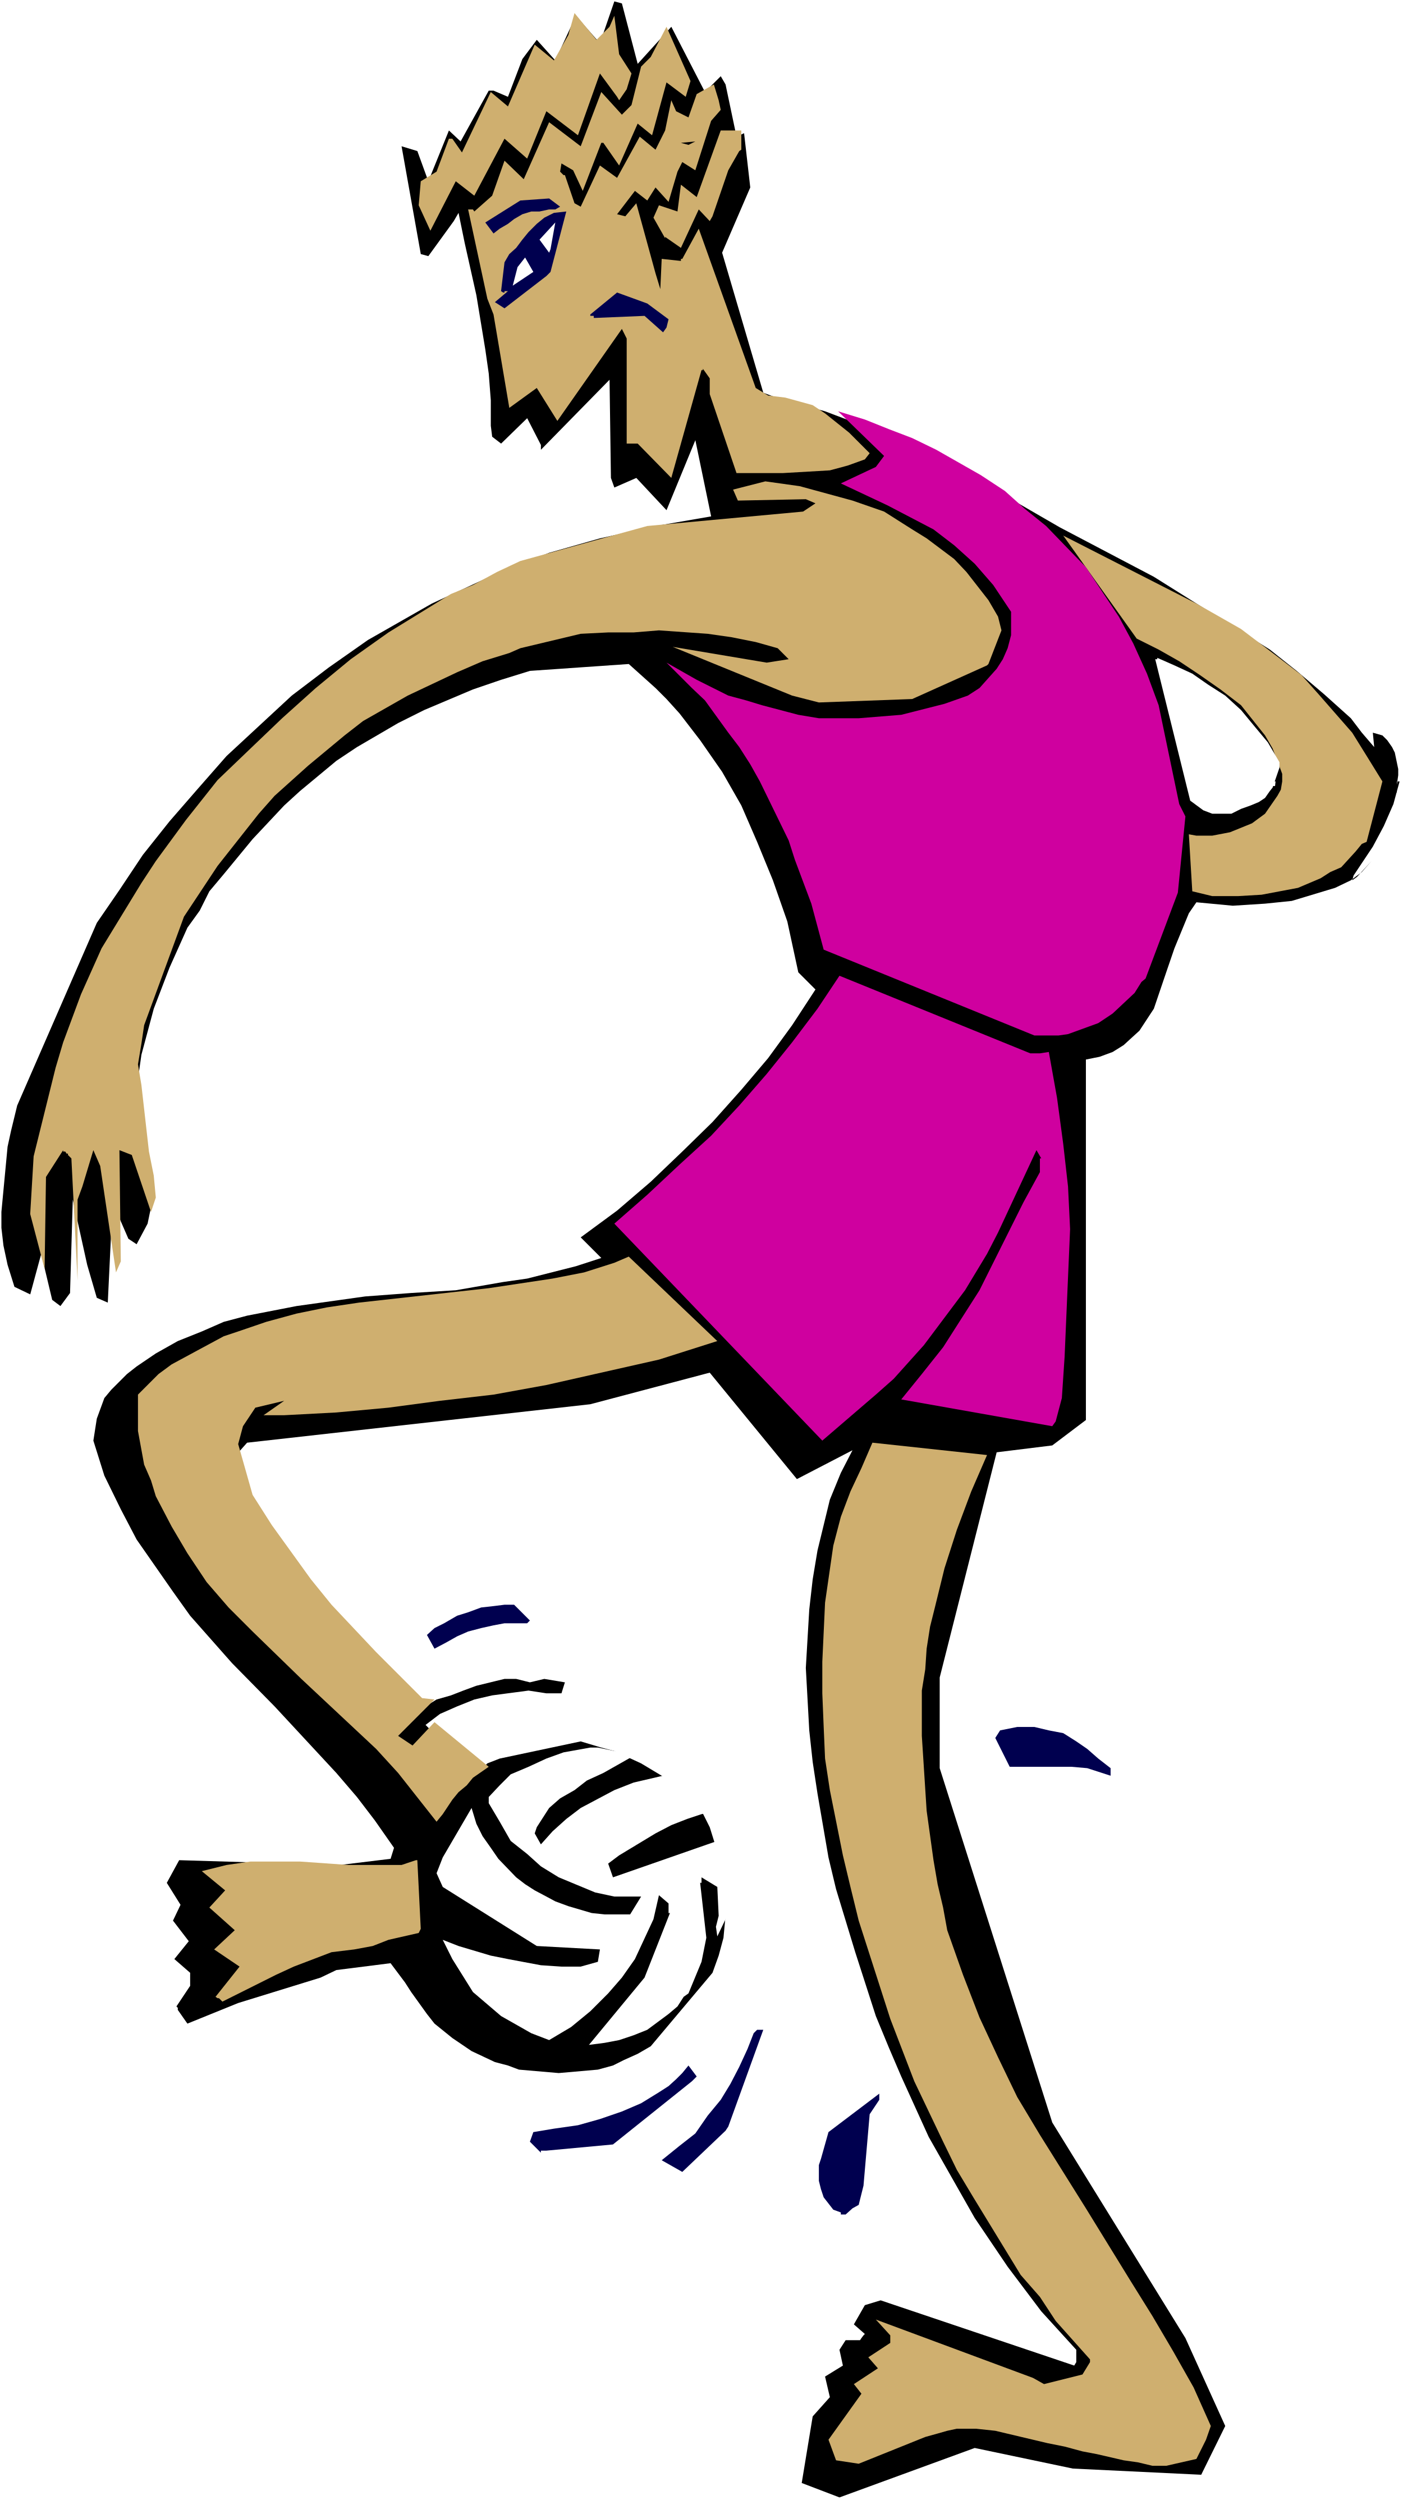 <?xml version="1.0" encoding="UTF-8" standalone="no"?>
<svg
   version="1.0"
   width="87.39mm"
   height="155.668mm"
   id="svg28"
   sodipodi:docname="Volleyball 58.wmf"
   xmlns:inkscape="http://www.inkscape.org/namespaces/inkscape"
   xmlns:sodipodi="http://sodipodi.sourceforge.net/DTD/sodipodi-0.dtd"
   xmlns="http://www.w3.org/2000/svg"
   xmlns:svg="http://www.w3.org/2000/svg">
  <rect width="100%" height="100%" fill="#333333" stroke="none"/>
  <sodipodi:namedview
     id="namedview28"
     pagecolor="#ffffff"
     bordercolor="#000000"
     borderopacity="0.25"
     inkscape:showpageshadow="2"
     inkscape:pageopacity="0.0"
     inkscape:pagecheckerboard="0"
     inkscape:deskcolor="#d1d1d1"
     inkscape:document-units="mm" />
  <defs
     id="defs1">
    <pattern
       id="WMFhbasepattern"
       patternUnits="userSpaceOnUse"
       width="6"
       height="6"
       x="0"
       y="0" />
  </defs>
  <path
     style="fill:#ffffff;fill-opacity:1;fill-rule:evenodd;stroke:none"
     d="M 0,588.353 H 330.294 V 0 H 0 Z"
     id="path1" />
  <path
     style="fill:#000000;fill-opacity:1;fill-rule:evenodd;stroke:none"
     d="m 328.84,185.022 v -1.778 h -0.485 -0.97 -1.939 -3.393 -4.848 l -7.433,-0.323 h -9.372 l -0.323,2.909 9.696,0.323 h 7.11 5.171 l 3.393,0.323 h 1.939 0.97 0.485 z"
     id="path2" />
  <path
     style="fill:#000000;fill-opacity:1;fill-rule:evenodd;stroke:none"
     d="m 328.84,184.699 -34.096,0.323 5.333,-1.131 h 29.41 l -1.454,5.333 -2.262,5.171 -2.585,4.848 -4.525,6.787 -0.323,1.131 1.131,-0.808 3.393,-3.717 -2.262,2.585 -2.585,1.939 -3.717,1.778 -10.18,3.07 -6.302,0.646 -7.595,0.485 -8.564,-0.808 -1.778,2.585 -3.393,8.241 -1.939,5.656 -2.909,8.564 -3.393,5.171 -1.778,1.616 -1.939,1.778 -2.585,1.616 -3.07,1.131 -3.232,0.646 v 84.835 l -7.918,5.979 -13.089,1.616 -13.412,53.002 v 21.33 l 26.501,83.381 31.349,50.74 9.372,20.684 -5.656,11.473 -30.218,-1.454 -23.108,-4.848 -31.834,11.635 -8.888,-3.393 2.585,-15.674 4.04,-4.525 -1.131,-4.848 4.201,-2.585 -0.808,-3.717 1.454,-2.262 h 3.393 l 0.323,-0.485 0.485,-0.646 0.323,-0.323 -2.585,-2.262 2.585,-4.525 3.717,-1.131 45.569,15.351 0.485,-0.808 v -2.909 l -8.241,-9.049 -7.918,-10.503 -7.756,-11.473 -10.827,-19.068 -6.464,-14.22 -2.909,-6.787 -3.07,-7.433 -4.848,-15.028 -4.525,-14.866 -1.778,-7.433 -2.585,-15.028 -1.131,-7.433 -0.808,-7.433 -0.808,-14.705 0.808,-13.735 0.808,-7.11 1.131,-6.787 1.454,-5.979 1.454,-5.979 2.585,-6.302 2.747,-5.333 -13.089,6.787 -20.522,-25.047 -28.117,7.433 -80.796,9.049 -2.585,2.909 h -0.323 v 3.07 l 0.323,0.323 1.616,4.848 1.778,4.525 4.525,8.564 2.585,3.393 2.585,3.717 5.979,6.302 5.979,6.464 13.089,11.958 6.464,5.979 2.585,-1.616 3.393,-0.97 2.909,-1.131 3.07,-1.131 6.625,-1.616 h 2.747 l 3.232,0.808 3.393,-0.808 4.848,0.808 -0.808,2.585 h -3.555 l -4.201,-0.646 -8.564,1.131 -4.201,0.97 -4.04,1.616 -4.04,1.778 -3.393,2.585 9.696,9.857 1.454,0.97 0.808,-0.646 1.778,-0.323 0.808,-0.808 2.909,-1.131 19.068,-4.04 4.848,1.454 3.07,0.808 6.302,2.909 5.656,3.393 2.909,2.262 5.333,4.848 2.262,4.525 3.232,10.342 0.485,5.332 v 5.171 l -0.485,5.171 -1.131,4.201 -1.454,4.04 -14.543,17.29 -3.07,1.778 -3.232,1.454 -2.585,1.293 -3.555,0.97 -9.211,0.808 -9.372,-0.808 -2.585,-0.97 -3.07,-0.808 -5.494,-2.585 -4.525,-3.07 -4.201,-3.393 -1.778,-2.262 -3.717,-5.171 -1.454,-2.262 -3.393,-4.525 -12.766,1.616 -3.717,1.778 -19.391,5.979 -11.958,4.848 -2.262,-3.232 v -0.485 l -0.323,-0.323 3.232,-4.848 v -3.07 l -3.717,-3.232 3.393,-4.201 -3.717,-4.848 1.778,-3.717 -3.232,-5.171 2.909,-5.333 37.813,1.131 11.958,-1.454 0.808,-2.585 -4.525,-6.464 -4.201,-5.494 -4.848,-5.656 -14.543,-15.674 -10.019,-10.18 -9.857,-11.15 -4.04,-5.656 -8.564,-12.281 -3.717,-7.11 -3.878,-7.918 -2.585,-8.241 0.808,-5.171 1.778,-4.848 1.616,-1.939 3.717,-3.717 2.262,-1.778 4.525,-3.07 5.171,-2.909 5.656,-2.262 5.171,-2.262 5.494,-1.454 11.635,-2.262 16.159,-2.262 10.827,-0.808 10.503,-0.646 11.15,-1.939 5.656,-0.808 11.473,-2.909 5.979,-1.939 -4.848,-4.848 8.564,-6.302 7.918,-6.787 7.433,-7.11 7.11,-6.948 6.787,-7.595 6.302,-7.433 5.656,-7.756 5.494,-8.403 -4.04,-4.04 -2.585,-11.958 -3.393,-9.695 -3.717,-9.049 -3.717,-8.564 -4.525,-7.918 -5.171,-7.433 -4.848,-6.302 -3.07,-3.393 -2.585,-2.585 -6.302,-5.656 -23.269,1.616 -6.787,2.101 -6.625,2.262 -11.473,4.848 -6.14,3.07 -9.696,5.656 -4.848,3.232 -8.564,7.11 -3.717,3.393 -7.433,7.918 -6.787,8.241 -3.393,4.04 -2.262,4.525 -2.909,4.04 -4.201,9.372 -3.717,9.695 -2.909,10.827 -0.808,5.656 v 2.585 4.525 l 2.585,14.22 0.485,4.525 v 4.363 l -0.808,3.878 -2.585,4.848 -1.939,-1.293 -3.717,-8.564 -1.131,23.592 -2.585,-1.131 -2.262,-7.756 -3.393,-15.351 -0.646,21.976 -2.262,3.07 -1.939,-1.454 -2.585,-10.827 -2.585,9.534 -3.717,-1.778 -1.616,-5.171 -0.97,-4.525 -0.485,-4.201 v -3.717 l 1.454,-15.351 0.808,-3.717 1.454,-5.979 18.745,-42.983 5.333,-7.756 5.494,-8.241 6.302,-7.918 6.464,-7.433 6.948,-7.918 15.351,-14.22 8.726,-6.625 9.211,-6.464 15.028,-8.564 15.998,-7.433 11.635,-4.525 11.958,-3.393 13.089,-2.909 13.089,-2.262 -3.717,-17.937 -6.787,16.482 -7.11,-7.595 -5.171,2.262 -0.808,-2.262 -0.323,-23.108 -16.159,16.482 v -0.808 -0.323 l -3.232,-6.302 -6.14,5.979 -2.101,-1.616 -0.323,-2.585 v -5.979 l -0.485,-6.302 -0.808,-5.656 -2.101,-12.766 -2.747,-12.281 -1.454,-7.11 -1.131,1.939 -5.979,8.241 -1.778,-0.485 -4.525,-25.37 3.717,1.131 2.585,7.11 4.848,-11.958 2.747,2.585 6.625,-11.958 h 1.131 l 3.393,1.454 3.393,-8.888 3.393,-4.525 4.363,4.848 4.848,-10.503 5.656,6.464 3.393,-9.857 1.778,0.485 3.717,14.22 7.918,-8.726 7.918,15.351 3.717,-3.717 1.131,1.939 2.585,12.281 1.778,-0.808 1.454,12.766 -6.625,15.351 9.696,32.965 3.07,1.131 11.473,3.232 5.979,2.262 16.806,7.595 22.138,11.473 10.342,5.979 22.138,11.635 27.309,17.129 6.302,5.009 6.464,5.494 6.302,5.656 2.585,3.393 2.909,3.393 -0.323,-3.393 2.262,0.646 1.131,1.131 1.131,1.616 0.646,1.293 0.808,3.878 v 1.454 z"
     id="path3" />
  <path
     style="fill:#cfaf6f;fill-opacity:1;fill-rule:evenodd;stroke:none"
     d="m 202.798,563.307 -1.778,-2.262 5.656,-3.717 -2.262,-2.585 5.171,-3.393 v -1.778 l -3.393,-3.717 37.005,13.735 2.585,1.454 9.049,-2.262 1.778,-2.909 v -0.646 l -8.08,-9.049 -3.717,-5.656 -4.525,-5.171 -11.15,-18.26 -3.878,-6.464 -3.232,-6.625 -3.393,-7.11 -3.393,-7.11 -5.656,-14.705 -7.433,-23.108 -1.939,-7.918 -1.778,-7.433 -3.07,-15.351 -1.131,-7.433 -0.323,-7.433 -0.323,-7.918 v -7.433 l 0.646,-13.897 1.939,-13.412 1.778,-6.787 2.262,-5.979 2.585,-5.494 2.585,-5.979 26.986,2.909 -3.717,8.564 -3.393,9.049 -2.909,9.049 -2.262,9.211 -1.131,4.525 -0.808,5.171 -0.323,4.848 -0.808,5.009 v 10.665 l 1.131,17.613 1.616,11.635 0.97,5.656 1.293,5.494 0.97,5.332 3.717,10.503 3.878,10.019 4.363,9.372 4.525,9.372 5.333,8.888 10.827,17.29 10.342,16.805 5.333,8.564 4.848,8.241 4.848,8.564 4.04,9.049 -1.131,3.232 -2.262,4.525 -7.11,1.616 h -3.232 l -3.393,-0.808 -3.393,-0.485 -6.302,-1.454 -3.393,-0.646 -4.201,-1.131 -4.04,-0.808 -12.281,-2.909 -4.525,-0.485 h -4.525 l -2.262,0.485 -2.262,0.646 -2.909,0.808 -15.674,6.302 -5.333,-0.808 -1.778,-4.848 z"
     id="path4" />
  <path
     style="fill:#cfaf6f;fill-opacity:1;fill-rule:evenodd;stroke:none"
     d="m 115.053,415.774 -3.717,2.585 -1.454,1.778 -1.939,1.616 -1.454,1.778 -2.262,3.393 -1.454,1.778 -9.049,-11.473 -5.171,-5.656 -17.614,-16.482 -11.473,-11.15 -5.656,-5.656 -5.171,-5.979 -4.525,-6.787 -3.717,-6.302 -3.717,-7.11 -1.131,-3.717 -1.616,-3.717 -1.454,-7.918 v -4.04 -4.525 l 4.848,-4.848 3.07,-2.262 5.979,-3.232 6.302,-3.393 3.393,-1.131 6.625,-2.262 7.11,-1.939 7.11,-1.454 7.595,-1.131 30.541,-3.393 15.028,-2.262 7.433,-1.454 7.11,-2.262 3.393,-1.454 20.845,19.876 -13.735,4.363 -26.501,5.979 -12.443,2.262 -12.604,1.454 -12.119,1.616 -12.281,1.131 -12.281,0.646 h -4.848 l 4.848,-3.393 -6.787,1.616 -2.909,4.363 -1.131,4.201 3.393,11.958 4.525,7.11 9.211,12.766 4.848,5.979 10.503,11.15 5.171,5.171 5.656,5.656 2.909,0.323 -8.564,8.564 3.393,2.262 5.171,-5.494 z"
     id="path5" />
  <path
     style="fill:#00004f;fill-opacity:1;fill-rule:evenodd;stroke:none"
     d="m 261.456,417.875 -5.494,-1.778 -3.717,-0.323 h -14.543 l -3.393,-6.787 1.131,-1.778 4.04,-0.808 h 4.04 l 3.393,0.808 3.393,0.646 3.07,1.939 2.585,1.778 2.585,2.262 2.909,2.262 z"
     id="path6" />
  <path
     style="fill:#00004f;fill-opacity:1;fill-rule:evenodd;stroke:none"
     d="m 200.697,519.677 -1.616,1.454 h -0.323 -0.323 -0.485 v -0.485 l -1.778,-0.646 -1.131,-1.454 -1.131,-1.454 -0.646,-1.939 -0.485,-1.939 v -1.778 -1.939 l 0.485,-1.454 1.778,-6.302 11.958,-9.049 v 0.323 0.485 0.323 0.323 l -2.262,3.393 -1.454,16.805 -1.131,4.525 z"
     id="path7" />
  <path
     style="fill:#00004f;fill-opacity:1;fill-rule:evenodd;stroke:none"
     d="m 170.803,501.417 -10.18,9.695 -4.848,-2.747 4.201,-3.393 3.717,-2.909 2.909,-4.201 3.07,-3.717 2.262,-3.717 2.101,-4.04 1.939,-4.201 1.454,-3.717 0.808,-0.808 h 0.323 0.323 0.485 0.323 l -8.241,22.784 z"
     id="path8" />
  <path
     style="fill:#00004f;fill-opacity:1;fill-rule:evenodd;stroke:none"
     d="m 162.885,489.783 -18.583,14.866 -15.674,1.454 h -0.485 -0.808 v 0.485 l -2.585,-2.585 0.808,-2.262 4.848,-0.808 5.656,-0.808 5.171,-1.454 5.171,-1.778 4.525,-1.939 4.201,-2.585 2.262,-1.454 1.778,-1.616 1.454,-1.454 1.454,-1.778 1.939,2.585 z"
     id="path9" />
  <path
     style="fill:#cf009f;fill-opacity:1;fill-rule:evenodd;stroke:none"
     d="m 247.72,335.625 -35.55,-6.302 4.848,-5.979 5.009,-6.302 8.564,-13.412 10.342,-20.684 3.878,-7.11 v -3.232 h 0.323 l -1.131,-1.939 -4.525,9.695 -4.525,9.695 -2.585,5.009 -5.171,8.564 -9.696,12.927 -7.11,7.918 -4.201,3.717 -12.604,10.827 -48.962,-51.063 7.756,-6.787 7.595,-7.11 7.433,-6.787 6.625,-7.11 6.464,-7.433 5.979,-7.433 5.979,-7.918 5.171,-7.756 44.923,18.26 h 2.262 l 2.101,-0.323 1.939,10.827 1.454,10.827 1.131,10.019 0.485,10.019 -1.293,30.056 -0.646,9.695 -1.454,5.494 z"
     id="path10" />
  <path
     style="fill:#cfaf6f;fill-opacity:1;fill-rule:evenodd;stroke:none"
     d="m 320.598,198.595 -1.454,1.778 -3.393,3.717 -2.585,1.131 -2.262,1.454 -5.333,2.262 -8.564,1.616 -5.494,0.323 h -6.141 l -4.686,-1.131 -0.808,-13.412 1.778,0.323 h 3.717 l 4.201,-0.808 5.171,-2.101 3.07,-2.262 2.909,-4.201 0.808,-1.454 0.323,-1.939 v -1.778 l -1.131,-3.07 -1.131,-2.909 -1.778,-3.07 -5.656,-7.11 -4.848,-3.717 -4.848,-3.393 -4.848,-3.232 -4.848,-2.747 -5.171,-2.585 -17.29,-24.239 31.349,15.998 10.503,5.979 9.372,7.11 4.848,3.717 4.04,4.525 7.918,9.049 3.717,5.979 3.393,5.494 -3.717,14.22 z"
     id="path11" />
  <path
     style="fill:#ffffff;fill-opacity:1;fill-rule:evenodd;stroke:none"
     d="m 160.946,469.907 -1.454,2.262 -2.101,1.778 -5.009,3.717 -3.232,1.293 -3.393,1.131 -3.393,0.646 -3.717,0.485 13.089,-15.836 5.979,-15.19 h -0.323 v -2.262 l -2.262,-1.939 -1.293,5.656 -4.363,9.372 -3.07,4.363 -3.232,3.717 -4.201,4.201 -4.525,3.717 -5.171,3.07 -4.201,-1.616 -7.11,-4.04 -6.625,-5.656 -4.848,-7.756 -2.262,-4.525 3.717,1.454 7.595,2.262 4.04,0.808 7.756,1.454 4.848,0.323 h 4.525 l 4.04,-1.131 0.485,-2.909 -14.866,-0.808 -22.138,-13.897 -1.454,-3.232 1.454,-3.717 6.787,-11.635 1.131,3.717 1.454,2.909 1.939,2.747 1.778,2.585 4.201,4.363 2.101,1.616 2.262,1.454 2.747,1.454 2.101,1.131 3.07,1.131 5.494,1.616 3.07,0.323 h 5.979 l 2.585,-4.201 h -6.302 l -4.525,-0.97 -8.564,-3.555 -4.201,-2.585 -3.232,-2.909 -3.878,-3.07 -2.585,-4.525 -2.585,-4.363 v -1.454 l 2.585,-2.747 2.585,-2.585 4.201,-1.778 4.201,-1.939 4.04,-1.454 6.302,-1.131 h 1.778 l 3.878,0.808 4.848,0.97 -7.433,4.201 -3.878,1.778 -2.909,2.262 -3.393,1.939 -2.585,2.262 -2.909,4.525 -0.485,1.454 1.454,2.585 2.747,-3.07 3.232,-2.909 3.393,-2.585 7.918,-4.201 4.525,-1.778 9.696,-2.262 h 0.323 v 0.323 h 0.323 l 9.372,8.564 -3.717,0.808 -3.393,1.131 -3.717,1.454 -3.717,1.939 -8.564,5.171 -2.585,1.939 1.131,3.232 24.562,-8.564 h 0.808 l 2.585,1.939 -1.454,16.482 -1.939,4.04 -0.323,-2.262 0.646,-2.585 -0.323,-6.787 -3.717,-2.262 v 1.293 h -0.323 l 1.454,12.927 -1.131,5.656 -3.07,7.433 z"
     id="path12" />
  <path
     style="fill:#ffffff;fill-opacity:1;fill-rule:evenodd;stroke:none"
     d="m 298.945,186.153 -1.131,1.616 -1.454,0.97 -1.939,0.808 -2.262,0.808 -2.262,1.131 h -2.101 -2.424 l -2.101,-0.808 -3.07,-2.262 -8.241,-33.288 h 0.485 v -0.323 l 4.04,1.778 4.201,1.939 3.717,2.585 4.04,2.585 3.717,3.393 3.07,3.717 3.232,3.878 2.747,4.686 v 0.485 0.323 0.485 l -1.616,4.686 z"
     id="path13" />
  <path
     style="fill:#cf009f;fill-opacity:1;fill-rule:evenodd;stroke:none"
     d="m 268.727,231.075 -1.616,2.585 -5.171,4.848 -3.393,2.262 -7.11,2.585 -2.262,0.323 H 243.519 l -49.609,-20.199 -2.909,-10.827 -3.878,-10.342 -1.454,-4.525 -6.787,-13.897 -2.262,-4.04 -2.585,-4.04 -2.585,-3.393 -5.494,-7.595 -3.07,-2.909 -5.979,-5.979 7.11,4.04 7.433,3.717 4.201,1.131 3.717,1.131 8.564,2.262 4.848,0.808 h 9.372 l 10.019,-0.808 10.18,-2.585 5.494,-1.939 2.747,-1.778 4.04,-4.525 1.454,-2.262 1.131,-2.585 0.808,-3.07 v -5.494 l -4.201,-6.302 -4.363,-5.009 -4.848,-4.363 -4.848,-3.717 -10.827,-5.656 -10.988,-5.171 8.241,-3.878 1.939,-2.585 -10.827,-10.503 6.302,1.939 5.656,2.262 5.494,2.101 5.656,2.747 10.503,5.979 5.656,3.717 4.686,4.201 5.009,4.04 9.372,9.695 7.756,11.635 3.393,6.302 3.232,7.11 2.747,7.433 4.848,23.269 1.454,2.909 -1.778,17.937 -7.595,20.199 z"
     id="path14" />
  <path
     style="fill:#cfaf6f;fill-opacity:1;fill-rule:evenodd;stroke:none"
     d="m 98.571,454.879 -7.11,1.616 -3.717,1.454 -4.363,0.808 -5.333,0.646 -8.888,3.393 -4.201,1.939 -12.604,6.302 -0.808,-0.808 h -0.323 l -0.485,-0.323 5.656,-7.11 -5.979,-4.04 4.848,-4.525 -5.979,-5.332 3.717,-4.04 -5.494,-4.525 5.817,-1.454 5.656,-0.808 h 11.635 l 11.473,0.808 h 12.443 l 3.393,-1.131 h 0.323 l 0.808,16.159 z"
     id="path15" />
  <path
     style="fill:#00004f;fill-opacity:1;fill-rule:evenodd;stroke:none"
     d="m 124.103,382.001 h -2.585 -2.747 l -2.585,0.485 -2.909,0.646 -3.07,0.808 -2.585,1.131 -2.585,1.454 -2.747,1.454 -1.778,-3.232 1.778,-1.616 2.262,-1.131 3.07,-1.778 2.585,-0.808 3.07,-1.131 2.909,-0.323 2.585,-0.323 h 2.262 l 3.717,3.717 z"
     id="path16" />
  <path
     style="fill:#cfaf6f;fill-opacity:1;fill-rule:evenodd;stroke:none"
     d="m 232.369,156.582 -17.614,7.918 -21.977,0.808 -6.302,-1.616 -28.117,-11.473 22.138,3.717 5.171,-0.808 -2.585,-2.585 -5.171,-1.454 -5.656,-1.131 -5.656,-0.808 -11.473,-0.808 -5.979,0.485 h -5.979 l -6.464,0.323 -14.22,3.393 -2.585,1.131 -6.302,1.939 -5.979,2.585 -11.635,5.494 -10.503,5.979 -4.363,3.393 -8.564,7.11 -7.918,7.11 -3.717,4.201 -9.696,12.281 -7.918,11.958 -9.372,25.531 -0.646,4.363 -0.808,4.848 0.808,4.848 1.778,15.674 1.131,5.656 0.485,5.171 -1.131,3.393 -4.525,-13.412 -2.909,-1.131 0.323,26.178 -1.131,2.585 -3.717,-25.047 -1.616,-3.717 -2.585,8.564 -1.131,3.07 v 19.068 l -1.454,-28.763 -0.808,-0.808 v -0.323 h -0.323 l -0.323,-0.485 h -0.485 v -0.323 l -4.04,6.302 -0.323,21.653 -3.393,-12.927 0.808,-13.574 5.171,-20.845 1.778,-5.979 4.201,-11.311 4.848,-10.827 9.372,-15.351 3.393,-5.171 7.11,-9.695 7.433,-9.372 7.756,-7.433 7.433,-7.11 7.918,-7.11 8.241,-6.787 8.888,-6.302 14.705,-9.049 5.171,-2.101 5.656,-3.07 5.494,-2.585 29.895,-8.241 36.681,-3.393 2.909,-1.939 -2.262,-0.97 -15.998,0.323 -1.131,-2.585 7.595,-1.939 8.08,1.131 12.443,3.393 7.433,2.585 6.625,4.201 3.393,2.101 6.464,4.848 2.909,3.07 5.171,6.625 2.262,3.878 0.808,3.232 -3.07,7.918 z"
     id="path17" />
  <path
     style="fill:#cfaf6f;fill-opacity:1;fill-rule:evenodd;stroke:none"
     d="m 203.606,108.104 -4.04,1.454 -4.201,1.131 -11.15,0.646 h -7.11 -3.717 l -6.302,-18.583 v -3.717 l -1.616,-2.262 v 0.323 h -0.323 l -7.11,25.37 -7.918,-8.08 h -2.585 V 79.664 l -1.131,-2.262 -15.19,21.653 -4.848,-7.756 -6.464,4.686 -3.717,-21.976 -1.454,-3.717 -4.525,-21.007 h 1.131 l 0.323,0.485 4.201,-3.717 2.909,-8.241 4.525,4.363 5.979,-13.412 7.433,5.656 4.848,-12.766 4.848,5.333 2.262,-2.262 2.262,-9.049 2.262,-2.262 3.717,-7.11 5.656,12.766 -1.131,3.717 -4.525,-3.393 -3.393,12.443 -3.393,-2.747 -4.363,9.857 -3.717,-5.333 h -0.485 l -4.363,11.311 -2.262,-4.848 -2.747,-1.616 -0.323,1.939 0.808,0.808 h 0.323 l 2.262,6.625 1.454,0.808 4.525,-9.695 4.04,2.909 5.333,-9.695 3.717,3.07 2.262,-4.525 1.454,-7.11 1.131,2.585 2.909,1.454 1.939,-5.494 4.04,-2.262 1.131,3.717 0.485,2.262 -2.262,2.585 -3.717,11.635 -3.07,-1.939 -1.131,2.262 -2.101,7.11 -3.07,-3.393 -1.939,3.07 -2.909,-2.262 -4.201,5.494 1.939,0.485 2.585,-3.07 4.525,16.482 1.131,3.717 0.323,-7.11 4.525,0.485 v -0.485 h 0.323 l 3.878,-7.11 13.412,37.489 2.909,1.778 4.04,0.485 6.464,1.778 2.909,1.939 5.656,4.525 4.848,4.848 z"
     id="path18" />
  <path
     style="fill:#000000;fill-opacity:1;fill-rule:evenodd;stroke:none"
     d="m 156.583,155.127 2.262,1.131 -1.131,-1.131 z"
     id="path19" />
  <path
     style="fill:#ffffff;fill-opacity:1;fill-rule:evenodd;stroke:none"
     d="m 155.128,154.804 0.323,-0.808 z"
     id="path20" />
  <path
     style="fill:#00004f;fill-opacity:1;fill-rule:evenodd;stroke:none"
     d="m 156.098,78.21 -4.363,-3.878 -11.635,0.485 H 139.777 v -0.485 h -0.485 -0.323 v -0.323 l 6.302,-5.171 7.11,2.585 5.009,3.717 -0.485,1.939 z"
     id="path21" />
  <path
     style="fill:#cfaf6f;fill-opacity:1;fill-rule:evenodd;stroke:none"
     d="m 167.086,52.032 -2.585,-2.747 -4.201,9.049 -3.717,-2.585 v 0.323 l -2.747,-4.848 1.293,-2.909 4.363,1.454 0.808,-6.302 3.717,2.909 5.656,-15.674 h 4.848 v 4.525 l -0.485,0.323 -2.585,4.525 -3.717,10.827 z"
     id="path22" />
  <path
     style="fill:#000000;fill-opacity:1;fill-rule:evenodd;stroke:none"
     d="m 162.077,34.096 -1.778,-0.485 3.393,-0.323 z"
     id="path23" />
  <path
     style="fill:#00004f;fill-opacity:1;fill-rule:evenodd;stroke:none"
     d="m 119.578,68.515 h -0.808 v 0.323 h -0.323 l -0.485,-0.323 0.808,-6.787 1.131,-1.939 1.616,-1.454 1.454,-1.939 1.454,-1.778 1.939,-1.939 1.778,-1.454 2.262,-1.131 2.909,-0.323 -3.717,14.22 -0.97,0.97 -9.857,7.595 -2.262,-1.454 z"
     id="path24" />
  <path
     style="fill:#ffffff;fill-opacity:1;fill-rule:evenodd;stroke:none"
     d="m 120.709,67.222 4.848,-3.232 -1.939,-3.393 -1.778,2.262 z"
     id="path25" />
  <path
     style="fill:#ffffff;fill-opacity:1;fill-rule:evenodd;stroke:none"
     d="m 129.274,59.466 -2.262,-3.07 3.717,-4.04 -1.131,6.302 z"
     id="path26" />
  <path
     style="fill:#cfaf6f;fill-opacity:1;fill-rule:evenodd;stroke:none"
     d="m 145.271,22.784 -4.04,-5.494 -5.171,14.543 -7.433,-5.656 -4.525,11.15 -5.333,-4.686 -7.11,13.412 -4.363,-3.393 -5.979,11.635 -2.747,-5.979 0.485,-5.656 3.717,-2.262 2.909,-7.756 h 0.485 0.323 l 2.262,3.232 6.787,-14.22 4.04,3.393 6.302,-14.543 4.525,3.717 3.393,-5.979 1.454,-5.171 5.171,6.302 3.07,-3.07 1.131,-2.585 1.131,9.049 2.909,4.525 -1.131,3.717 -1.778,2.585 z"
     id="path27" />
  <path
     style="fill:#00004f;fill-opacity:1;fill-rule:evenodd;stroke:none"
     d="m 130.728,49.285 h -1.454 l -2.262,0.485 h -1.939 l -2.101,0.646 -1.939,1.131 -1.454,1.131 -1.939,1.131 -1.454,1.131 -1.939,-2.585 8.241,-5.171 6.787,-0.485 2.585,1.939 z"
     id="path28" />
</svg>
